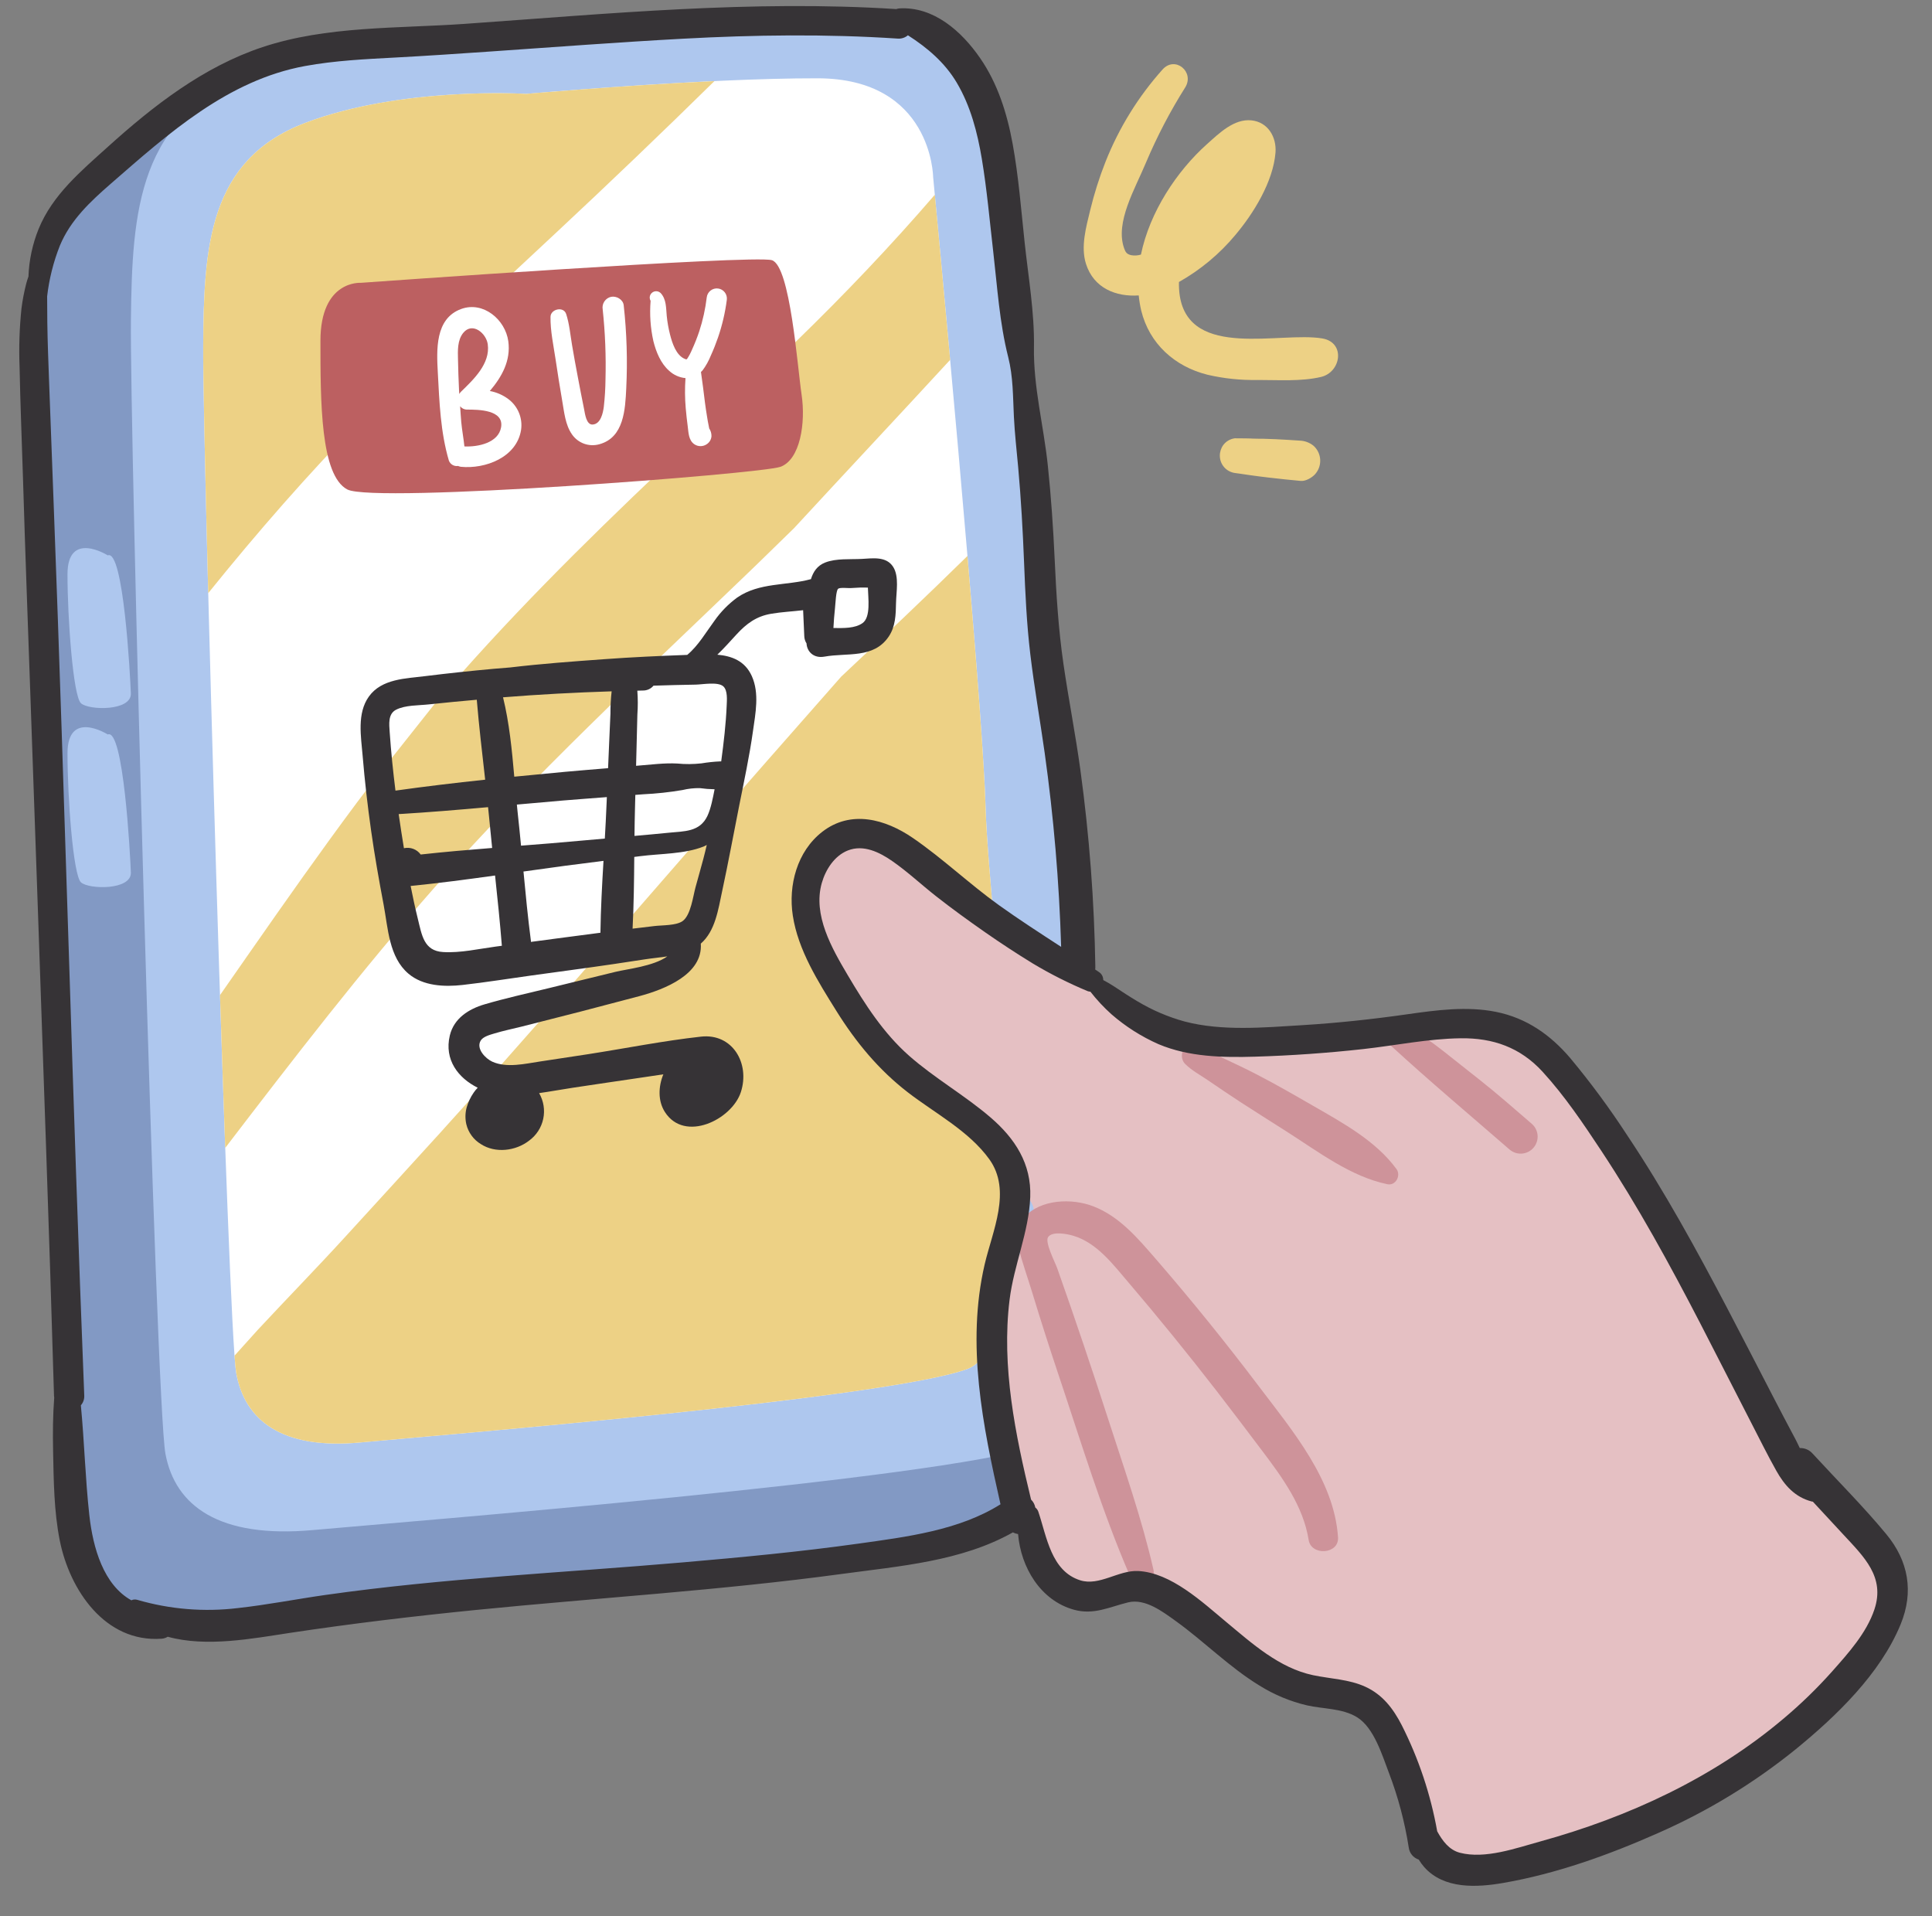 <?xml version="1.0" encoding="UTF-8"?>
<!DOCTYPE svg PUBLIC '-//W3C//DTD SVG 1.0//EN'
          'http://www.w3.org/TR/2001/REC-SVG-20010904/DTD/svg10.dtd'>
<svg fill="none" height="507.2" preserveAspectRatio="xMidYMid meet" style="fill: none;" version="1.0" viewBox="-5.1 -0.6 511.5 507.2" width="511.5" xmlns="http://www.w3.org/2000/svg" xmlns:xlink="http://www.w3.org/1999/xlink" zoomAndPan="magnify"
><rect x="-5.1" y="-0.6" width="511.5" height="507.2" fill="#808080" stroke="none"/><g id="change1_1"
  ><path d="M105.767 36.032C105.767 36.032 74.036 24.746 43.012 34.228C-5.06 48.92 3.942 81.286 3.616 110.025C3.291 138.764 10.177 396.43 12.76 410.191C15.342 423.952 26.922 432.6 51.818 430.35C76.714 428.099 217.876 416.888 243.35 408.121C268.824 399.354 272.796 401.255 271.903 367.02C271.009 332.785 234.014 59.787 234.014 59.787C234.014 59.787 233.82 31.025 197.692 31.118C161.563 31.212 105.767 36.032 105.767 36.032Z" fill="#8299C4"
  /></g
  ><g id="change2_1"
  ><path d="M131.708 10.121C131.708 10.121 92.518 7.994 61.957 18.884C31.396 29.774 29.881 55.375 29.559 84.114C29.237 112.853 36.12 370.519 38.704 384.279C41.289 398.039 52.867 406.689 77.763 404.439C102.659 402.188 243.82 390.977 269.295 382.21C294.769 373.443 276.628 252.572 275.735 218.339C274.842 184.107 259.958 33.876 259.958 33.876C259.958 33.876 259.765 5.113 223.636 5.207C187.507 5.301 131.708 10.121 131.708 10.121Z" fill="#AEC7EE"
  /></g
  ><g id="change3_1"
  ><path d="M134.194 24.254C134.194 24.254 101.288 22.189 75.669 31.945C50.05 41.701 48.87 64.886 48.699 90.917C48.527 116.949 55.219 350.376 57.438 362.849C59.657 375.323 69.407 383.199 90.303 381.248C111.199 379.298 229.662 369.641 251.018 361.79C272.374 353.939 256.717 244.386 255.845 213.373C254.973 182.36 241.946 46.225 241.946 46.225C241.946 46.225 241.68 20.171 211.348 20.127C181.016 20.084 134.194 24.254 134.194 24.254Z" fill="#fff"
  /></g
  ><g id="change4_1"
  ><path d="M90.944 110.088C107.515 93.15 124.921 77.061 142.241 60.898C156.345 47.736 170.281 34.393 184.047 20.869C158.902 22.056 134.194 24.255 134.194 24.255C134.194 24.255 101.288 22.19 75.669 31.946C50.05 41.702 48.87 64.887 48.699 90.918C48.648 98.543 49.188 123.97 50.032 156.414C62.965 140.363 76.513 124.839 90.944 110.088Z" fill="#EDD185"
  /></g
  ><g id="change4_2"
  ><path d="M110.114 234.145C136.042 204.747 164.962 178.015 193.176 150.842L195.926 148.186C199.001 145.204 202.056 142.204 205.125 139.216C218.863 124.329 232.732 109.562 246.452 94.66C244.664 75.016 243.123 58.641 242.395 50.953C230.769 64.444 218.478 77.342 205.702 89.747C194.036 101.076 182.15 112.174 170.354 123.367C149.19 143.448 128.498 163.979 109.603 186.199C103.828 193.506 98.042 200.806 92.244 208.097C91.284 209.37 90.306 210.63 89.353 211.907C79.726 224.825 70.456 238.003 61.241 251.217C58.542 255.088 55.843 258.958 53.145 262.829C53.611 277.112 54.078 290.818 54.531 303.272C72.513 279.79 90.542 256.336 110.114 234.145Z" fill="#EDD185"
  /></g
  ><g id="change4_3"
  ><path d="M251.038 146.578C240.039 157.378 228.831 167.977 217.593 178.534C204.336 193.568 191.113 208.632 177.923 223.725C155.752 249.115 133.779 274.676 111.112 299.631C111.866 298.802 112.625 297.978 113.379 297.149L110.046 300.815C110.403 300.423 110.752 300.024 111.112 299.631C102.948 308.608 94.768 317.571 86.572 326.518C78.884 334.941 70.906 343.099 63.135 351.45C61.077 353.714 59.029 355.987 56.992 358.27C57.156 360.526 57.306 362.099 57.439 362.85C59.657 375.323 69.407 383.2 90.304 381.249C111.2 379.298 229.662 369.642 251.019 361.791C272.375 353.94 256.718 244.387 255.846 213.374C255.515 201.708 253.465 175.155 251.038 146.578Z" fill="#EDD185"
  /></g
  ><g id="change5_1"
  ><path d="M231.354 149.444C229.527 146.598 225.919 147.205 223.054 147.355C219.967 147.517 216.27 147.169 213.358 148.316C211.229 149.154 210.19 150.803 209.597 152.713C203.039 154.485 195.961 153.547 190.08 157.579C187.739 159.293 185.696 161.381 184.034 163.759C181.88 166.667 179.754 170.359 176.842 172.764C169.52 173.031 162.197 173.364 154.888 173.898C146.602 174.498 138.252 175.102 129.962 176.089C128.554 176.206 127.144 176.309 125.737 176.435C119.637 176.983 113.546 177.633 107.466 178.385C102.267 179.028 95.947 179.087 92.572 183.774C89.356 188.24 90.487 194.405 90.911 199.511C91.461 206.127 92.224 212.726 93.153 219.3C94.08 225.857 95.228 232.37 96.462 238.876C97.639 245.092 97.862 252.78 103.051 257.166C106.93 260.447 112.558 260.681 117.375 260.138C123.459 259.451 129.523 258.471 135.587 257.633C142.768 256.637 149.957 255.695 157.13 254.642C159.983 254.224 162.833 253.785 165.682 253.349C167.56 253.061 169.574 252.876 171.571 252.579C167.838 255.21 161.122 255.876 157.829 256.671C151.932 258.095 146.045 259.563 140.15 260.993C134.497 262.365 128.782 263.631 123.199 265.265C118.976 266.501 115.06 268.99 113.986 273.527C112.464 279.953 116.223 284.781 121.372 287.343C120.972 287.749 120.609 288.191 120.29 288.664C119.452 289.875 118.824 291.217 118.429 292.636C118.059 294.056 118.033 295.545 118.352 296.977C118.612 298.073 119.088 299.105 119.752 300.014C120.416 300.923 121.254 301.691 122.218 302.272C126.055 304.76 131.432 304.098 134.951 301.37C136.881 299.977 138.225 297.916 138.72 295.587C139.216 293.258 138.827 290.829 137.631 288.771C140.625 288.346 143.61 287.796 146.563 287.347C152.43 286.456 158.296 285.609 164.162 284.739C166.282 284.426 168.402 284.111 170.521 283.794C169.175 287.084 169.073 290.85 170.921 293.754C176.144 301.95 188.68 295.798 191.046 288.496C193.506 280.902 188.837 272.893 180.489 273.817C170.516 274.921 160.552 276.915 150.636 278.459C146.376 279.126 142.112 279.76 137.849 280.402C133.916 280.994 129.045 282.172 125.237 280.449C123.467 279.649 120.87 277.024 122.16 274.871C122.809 273.787 124.693 273.313 125.787 272.979C128.13 272.264 130.574 271.772 132.95 271.176C143.382 268.558 153.796 265.865 164.194 263.094C170.941 261.283 180.999 257.294 180.438 249.201C184.289 245.844 185.048 240.155 186.091 235.32C187.714 227.792 189.103 220.203 190.608 212.651C191.913 206.109 193.312 199.603 194.243 192.994C194.91 188.261 195.996 182.935 193.949 178.383C192.13 174.336 188.639 173.05 184.817 172.708C186.637 170.965 188.318 169.063 189.899 167.343C192.532 164.48 195.155 162.536 199.072 161.874C201.902 161.395 204.719 161.269 207.527 160.933C207.623 163.214 207.733 165.495 207.832 167.774C207.849 168.468 208.056 169.144 208.432 169.728C208.523 171.786 210.232 173.763 213.194 173.221C219.157 172.131 226.189 173.842 230.193 167.907C231.993 165.24 232.069 162.094 232.126 158.988C232.176 156.094 233.005 152.017 231.354 149.444ZM98.069 193.19C97.925 191.091 97.59 188.394 99.761 187.278C102.182 186.032 105.75 186.162 108.376 185.871C112.62 185.4 116.874 185.024 121.128 184.634C121.717 191.689 122.561 198.744 123.35 205.798C115.417 206.644 107.498 207.58 99.599 208.692C98.955 203.533 98.421 198.361 98.069 193.19ZM101.841 223.938C101.345 220.937 100.881 217.927 100.449 214.907C108.346 214.441 116.231 213.774 124.115 213.073C124.181 213.731 124.257 214.39 124.318 215.048C124.591 217.99 124.89 220.932 125.197 223.873C118.878 224.375 112.563 224.908 106.28 225.606C105.784 224.925 105.099 224.404 104.31 224.107C103.522 223.811 102.663 223.752 101.841 223.938ZM126.203 249.971C121.646 250.579 116.818 251.705 112.197 251.426C107.102 251.119 106.582 246.906 105.535 242.681C104.816 239.783 104.187 236.863 103.615 233.932C111.065 233.194 118.521 232.204 125.969 231.165C126.629 237.365 127.276 243.564 127.769 249.764L126.203 249.971ZM153.864 246.315C149.971 246.819 146.079 247.329 142.188 247.844C139.947 248.145 137.706 248.443 135.465 248.739C135.459 248.639 135.47 248.548 135.456 248.446C134.663 242.359 134.068 236.236 133.491 230.109C137.217 229.583 140.941 229.061 144.659 228.568C147.996 228.125 151.337 227.709 154.677 227.288C154.297 233.634 153.952 239.981 153.864 246.315ZM155.483 212.317C155.363 215.337 155.202 218.361 155.026 221.386C152.867 221.574 150.707 221.756 148.549 221.958C143.329 222.446 138.088 222.858 132.844 223.264C132.561 220.305 132.266 217.348 131.94 214.398C131.867 213.731 131.807 213.057 131.74 212.387C135.824 212.018 139.908 211.658 143.992 211.308C147.849 210.985 151.709 210.708 155.567 210.41C155.538 211.047 155.508 211.68 155.485 212.318L155.483 212.317ZM156.517 188.318C156.419 190.707 156.308 193.096 156.2 195.485C156.09 197.907 155.994 200.33 155.89 202.751C152.1 203.068 148.309 203.367 144.522 203.715C140.034 204.127 135.545 204.557 131.056 205.005C130.439 197.933 129.744 190.771 128.079 183.99C137.651 183.221 147.236 182.711 156.832 182.409C156.612 184.372 156.506 186.346 156.517 188.321V188.318ZM181.108 226.763C180.442 229.26 179.736 231.745 179.049 234.238C178.39 236.63 177.804 241.576 175.68 243.185C174.013 244.448 170.177 244.296 168.147 244.544C166.224 244.778 164.3 245.009 162.377 245.234C162.699 238.926 162.773 232.584 162.823 226.245C163.348 226.178 163.872 226.111 164.397 226.045C169.76 225.351 176.15 225.511 181.219 223.476C181.509 223.36 181.752 223.21 182.019 223.076C181.728 224.309 181.436 225.539 181.108 226.765V226.763ZM184.041 208.591C183.645 210.573 183.125 213.403 182.191 215.387C180.167 219.689 176.002 219.425 171.974 219.838C168.946 220.149 165.914 220.414 162.881 220.681C162.911 218.215 162.945 215.748 163.015 213.285C163.048 212.131 163.073 210.977 163.104 209.823C163.792 209.774 164.478 209.712 165.166 209.663C168.655 209.5 172.132 209.125 175.576 208.541C177.081 208.176 178.627 208.005 180.176 208.032C181.471 208.213 182.776 208.313 184.083 208.334C184.07 208.422 184.055 208.508 184.039 208.594L184.041 208.591ZM186.408 181.099C187.58 182.176 187.353 184.754 187.294 186.136C187.087 191.053 186.502 196.034 185.839 200.964C185.746 200.964 185.67 200.951 185.572 200.954C183.918 201.028 182.269 201.202 180.636 201.473C178.494 201.717 176.332 201.733 174.187 201.52C170.774 201.338 167.219 201.819 163.816 202.08C163.645 202.093 163.474 202.111 163.303 202.124C163.334 200.838 163.373 199.551 163.403 198.264C163.476 195.035 163.557 191.806 163.645 188.578C163.798 186.465 163.794 184.345 163.634 182.233C164.124 182.223 164.614 182.204 165.1 182.195C165.636 182.205 166.168 182.096 166.655 181.874C167.143 181.651 167.575 181.323 167.918 180.911C171.637 180.806 175.357 180.675 179.076 180.633C180.804 180.615 184.991 179.801 186.406 181.101L186.408 181.099ZM223.248 164.354C221.248 165.762 218.299 165.678 215.55 165.648C215.646 163.886 215.769 162.127 215.967 160.371C216.108 159.12 216.218 155.733 216.799 155.256C217.281 154.861 219.465 155.112 220.033 155.081L222.729 154.935C223.268 154.906 223.992 154.962 224.674 154.951C224.736 157.661 225.5 162.772 223.246 164.357L223.248 164.354Z" fill="#363336"
  /></g
  ><g id="change6_1"
  ><path d="M90.369 74.273C90.369 74.273 79.738 73.524 79.738 89.634C79.738 105.745 79.738 125.227 86.856 128.973C93.975 132.72 196.258 124.852 201.503 122.979C206.749 121.106 208.247 111.364 207.123 103.872C205.999 96.379 204.123 69.777 199.257 68.278C194.391 66.78 90.369 74.273 90.369 74.273Z" fill="#BC6061"
  /></g
  ><g id="change3_2"
  ><path d="M129.439 105.011C128.002 103.949 126.342 103.228 124.584 102.905C127.76 99.172 130.184 94.856 129.471 89.719C128.683 84.033 122.879 79.058 117.005 81.192C110.019 83.733 110.494 92.078 110.814 98.087C111.228 105.87 111.526 113.786 113.733 121.305C113.908 121.792 114.248 122.203 114.694 122.467C115.14 122.73 115.663 122.829 116.175 122.747C116.402 122.853 116.644 122.927 116.892 122.967C123.398 123.613 131.675 120.481 132.848 113.25C133.084 111.697 132.891 110.108 132.29 108.656C131.689 107.204 130.703 105.944 129.439 105.011ZM117.563 87.497C119.988 84.555 123.636 87.612 124.035 90.54C124.737 95.691 120.272 99.858 116.951 103.096C116.771 103.275 116.618 103.478 116.497 103.701C116.478 103.367 116.444 103.034 116.43 102.701C116.291 100.012 116.221 97.315 116.155 94.623C116.094 92.273 115.969 89.43 117.563 87.497ZM127.562 112.518C126.853 116.64 121.449 117.75 117.851 117.579C117.635 115.427 117.214 113.273 117.019 111.137C116.89 109.734 116.819 108.327 116.721 106.922C116.937 107.208 117.217 107.439 117.539 107.596C117.86 107.753 118.215 107.832 118.573 107.827C121.525 107.831 128.366 107.858 127.564 112.518H127.562Z" fill="#fff"
  /></g
  ><g id="change3_3"
  ><path d="M160.026 80.201C159.856 78.679 158.104 77.693 156.693 77.974C155.963 78.135 155.324 78.572 154.909 79.193C154.494 79.814 154.335 80.571 154.465 81.307C155.122 87.468 155.37 93.667 155.205 99.861C155.18 102.279 155.031 104.695 154.759 107.098C154.544 108.71 153.953 111.614 151.845 111.783C150.085 111.924 149.778 108.86 149.533 107.684C148.944 104.851 148.418 102.007 147.872 99.166C147.336 96.373 146.831 93.576 146.355 90.773C145.888 88.035 145.657 85.145 144.786 82.507C144.099 80.427 140.683 81.195 140.649 83.275C140.591 86.961 141.427 90.785 141.975 94.424C142.535 98.146 143.105 101.858 143.757 105.565C144.279 108.528 144.561 111.859 146.335 114.392C147.12 115.53 148.242 116.393 149.543 116.861C150.845 117.328 152.259 117.376 153.589 116.999C160.114 115.218 160.431 107.728 160.7 102.195C161.061 94.857 160.836 87.503 160.026 80.201Z" fill="#fff"
  /></g
  ><g id="change3_4"
  ><path d="M183.09 93.529C183.808 91.958 184.443 90.349 185.005 88.716C186.112 85.482 186.891 82.144 187.328 78.754C187.415 78.05 187.218 77.34 186.782 76.78C186.345 76.22 185.704 75.857 184.999 75.77C184.295 75.683 183.584 75.88 183.025 76.317C182.465 76.753 182.102 77.394 182.015 78.099C181.652 81.157 180.988 84.171 180.032 87.099C179.478 88.757 178.834 90.385 178.104 91.974C177.755 92.826 177.322 93.641 176.811 94.407C176.784 94.444 176.753 94.477 176.719 94.506C176.562 94.533 176.402 94.507 176.263 94.431C173.894 93.492 172.863 90.202 172.293 87.965C171.876 86.331 171.583 84.669 171.418 82.991C171.218 80.876 171.34 78.606 169.793 76.956C169.578 76.754 169.315 76.611 169.029 76.54C168.743 76.469 168.443 76.474 168.159 76.552C167.875 76.631 167.616 76.781 167.407 76.989C167.198 77.197 167.046 77.455 166.966 77.738L166.909 78.175C166.91 78.481 166.993 78.782 167.15 79.046C166.858 82.613 167.105 86.204 167.883 89.698C168.586 92.527 169.825 95.611 172.073 97.569C173.26 98.666 174.776 99.342 176.386 99.493C176.196 102.15 176.217 104.818 176.449 107.471C176.579 109.097 176.783 110.713 176.983 112.33C177.193 113.984 177.207 115.934 178.702 116.984C179.205 117.333 179.805 117.514 180.417 117.503C181.029 117.491 181.622 117.288 182.112 116.921C182.444 116.684 182.72 116.377 182.92 116.021C183.119 115.664 183.237 115.268 183.264 114.861C183.277 114.134 183.068 113.42 182.664 112.816C182.531 112.186 182.406 111.553 182.296 110.92C182.216 110.461 182.143 109.999 182.068 109.539C181.878 108.354 181.691 107.168 181.54 105.977C181.196 103.274 180.888 100.562 180.479 97.867C180.63 97.716 180.792 97.582 180.93 97.413C181.811 96.215 182.537 94.91 183.09 93.529Z" fill="#fff"
  /></g
  ><g id="change7_1"
  ><path d="M303.15 275.52C303.15 275.52 245.947 229.025 232.471 221.967C218.995 214.909 205.522 222.609 206.806 238.65C208.09 254.691 265.778 310.884 268.346 318.584C270.913 326.283 261.287 332.7 260.004 344.249C258.721 355.797 257.438 362.856 263.855 391.089C270.272 419.321 280.537 425.096 289.52 420.605C298.503 416.114 301.069 419.487 303.636 421.971C306.202 424.455 326.094 446.271 346.627 448.196C367.159 450.12 365.876 486.18 377.425 496.383C388.974 506.586 479.447 466.162 492.922 431.513C506.396 396.864 468.54 398.148 460.202 370.557C451.863 342.966 417.211 292.918 404.378 279.443C391.545 265.968 366.631 274.31 366.631 274.31C366.631 274.31 353.046 272.385 343.421 274.31C333.797 276.235 303.15 275.52 303.15 275.52Z" fill="#E5C0C3"
  /></g
  ><g id="change8_1"
  ><path d="M328.134 366.323C319.445 354.826 310.382 343.628 300.947 332.728C296.202 327.27 291.337 321.44 284.398 318.753C278.705 316.548 270.416 316.787 266.041 321.662C264.056 323.874 263.779 326.749 264.497 329.536C265.564 333.683 267.038 337.782 268.283 341.881C270.443 348.988 272.713 356.087 275.077 363.129C281.092 381.048 286.601 399.393 294.125 416.747C295.552 420.037 301.106 418.564 300.276 414.923C297.22 401.509 292.604 388.421 288.381 375.337C284.042 361.893 279.525 348.516 274.829 335.206C274.264 333.6 271.456 328.235 272.388 326.88C273.521 325.226 277.569 326.074 279.121 326.547C285.248 328.404 289.446 333.942 293.435 338.621C301.544 348.131 309.43 357.832 317.09 367.721C321.15 372.972 325.147 378.273 329.146 383.568C334.46 390.603 339.946 398.13 341.366 407.048C342.053 411.359 349.437 410.851 349.145 406.382C348.155 391.125 336.974 378.017 328.134 366.323Z" fill="#CE939A"
  /></g
  ><g id="change8_2"
  ><path d="M364.626 308.878C359.17 301.419 350.441 296.678 342.595 292.157C337.688 289.33 332.814 286.514 327.783 283.907C324.868 282.397 321.929 280.998 318.953 279.614C316.292 278.377 313.717 276.948 310.86 276.23C307.958 275.501 306.908 279.315 308.66 281.044C310.413 282.773 312.607 283.947 314.637 285.321C317.492 287.254 320.319 289.207 323.213 291.081C327.313 293.735 331.437 296.336 335.557 298.957C343.818 304.211 352.443 310.859 362.223 312.89C364.424 313.341 365.864 310.572 364.626 308.878Z" fill="#CE939A"
  /></g
  ><g id="change8_3"
  ><path d="M400.349 296.816C395.783 292.883 391.246 288.883 386.511 285.15C383.353 282.664 380.199 280.17 377.051 277.666C374.002 275.242 370.738 273.085 367.571 270.819C364.357 268.519 360.284 273.592 363.208 276.275C373.467 285.691 384.123 294.635 394.632 303.767C395.089 304.142 395.615 304.424 396.18 304.596C396.745 304.768 397.339 304.827 397.927 304.77C398.516 304.713 399.087 304.54 399.608 304.262C400.13 303.984 400.591 303.606 400.967 303.149C401.342 302.693 401.624 302.167 401.796 301.601C401.968 301.036 402.027 300.442 401.97 299.854C401.913 299.266 401.74 298.695 401.462 298.173C401.184 297.652 400.806 297.19 400.349 296.815V296.816Z" fill="#CE939A"
  /></g
  ><g id="change5_2"
  ><path d="M494.299 405.526C488.172 398.122 481.271 391.25 474.767 384.171C474.347 383.694 473.826 383.318 473.242 383.068C472.658 382.819 472.025 382.703 471.391 382.729C470.985 381.884 470.619 381.088 470.283 380.459C468.252 376.65 466.244 372.828 464.261 368.993C460.261 361.28 456.302 353.544 452.262 345.851C444.047 330.206 435.544 314.66 425.719 299.955C421.082 292.829 416.03 285.983 410.587 279.452C405.326 273.299 399.037 268.896 391.024 267.271C383.278 265.701 375.185 266.8 367.454 267.902C358.214 269.22 348.962 270.216 339.644 270.785C329.511 271.404 318.43 272.416 308.5 269.804C304.147 268.606 299.977 266.823 296.104 264.503C293.964 263.253 291.89 261.868 289.822 260.503C288.889 259.887 287.938 259.358 286.983 258.843C286.992 258.424 286.893 258.009 286.696 257.639C286.5 257.268 286.211 256.954 285.859 256.727C285.526 256.496 285.184 256.277 284.848 256.047C284.874 255.876 284.89 255.704 284.896 255.531C284.629 238.04 283.307 220.582 280.937 203.252C279.65 193.846 277.811 184.531 276.448 175.137C275.11 165.922 274.546 156.699 274.123 147.405C273.746 139.121 273.175 130.873 272.313 122.623C271.223 112.185 268.468 101.832 268.642 91.346C268.796 82.096 267.145 72.67 266.163 63.481C265.239 54.833 264.569 46.095 263.01 37.532C261.543 29.478 259.059 21.517 254.358 14.739C249.493 7.709 242.122 1.086 232.995 1.624C232.72 1.643 232.451 1.703 232.195 1.804C194.025 -0.648 155.982 3.044 117.932 5.719C100.235 6.963 81.391 6.221 64.376 11.882C48.787 17.068 35.511 27.378 23.468 38.258C16.375 44.664 8.802 50.964 5.111 60.039C3.497 64.039 2.591 68.289 2.434 72.6C2.205 73.241 1.995 73.89 1.825 74.559C1.283 76.675 0.871 78.823 0.594 80.989C0.05 86.158 -0.121 91.359 0.084 96.552C0.275 106.418 0.692 116.291 0.99 126.157C1.576 145.598 2.294 165.034 2.979 184.471C4.383 224.278 5.765 264.085 7.124 303.893C7.872 325.581 8.565 347.269 9.203 368.956C9.207 369.099 9.239 369.223 9.255 369.356C8.895 374.049 8.863 378.777 8.957 383.478C9.115 391.338 9.179 399.442 10.72 407.182C13.332 420.309 22.726 434.277 37.694 433.199C38.266 433.162 38.82 432.982 39.304 432.676C49.536 435.516 61.78 433.151 71.636 431.661C87.968 429.195 104.411 427.24 120.845 425.595C153.17 422.365 185.66 420.419 217.863 416.043C233.111 413.971 249.429 412.732 263.06 405.054C263.494 405.272 263.959 405.425 264.438 405.506C265.176 414.321 270.378 423.071 279.219 425.525C284.476 426.984 288.587 424.8 293.567 423.582C298.07 422.481 302.722 426.032 306.211 428.542C313.794 434.001 320.379 440.754 328.391 445.629C332.246 448.033 336.468 449.791 340.89 450.836C345.203 451.819 350.263 451.595 354.135 453.959C358.685 456.735 360.845 464.092 362.648 468.788C365.071 475.154 366.82 481.756 367.869 488.486C367.961 489.213 368.258 489.898 368.725 490.461C369.193 491.025 369.811 491.444 370.508 491.668C370.941 492.374 371.432 493.043 371.975 493.668C377.208 499.546 385.887 499.068 392.936 497.844C406.991 495.41 420.895 490.412 433.893 484.64C446.94 478.911 459.166 471.473 470.249 462.519C481.049 453.719 492.731 442.479 498.102 429.376C501.622 420.79 500.185 412.637 494.299 405.526ZM175.496 413.01C144.024 415.729 112.341 417.167 81.049 421.617C73.33 422.715 65.653 424.233 57.903 425.084C48.958 426.169 39.887 425.428 31.237 422.905C30.721 422.748 30.165 422.793 29.681 423.032C22.314 418.937 19.515 409.205 18.549 400.484C17.482 390.832 17.238 381.079 16.309 371.413C16.626 371.052 16.868 370.633 17.021 370.178C17.175 369.723 17.237 369.242 17.204 368.764C14.082 290.646 12.12 212.485 9.165 134.36C8.739 123.116 8.319 111.874 7.903 100.634C7.714 95.331 7.493 90.035 7.426 84.731C7.397 82.437 7.381 80.142 7.379 77.845C7.911 73.249 9.042 68.742 10.744 64.439C13.577 57.61 18.855 52.718 24.315 47.962C39.527 34.71 55.225 20.631 75.641 16.883C83.542 15.433 91.585 15.056 99.59 14.628C107.96 14.18 116.322 13.614 124.684 13.036C141.701 11.861 158.72 10.569 175.753 9.646C194.668 8.624 213.618 8.363 232.527 9.614C233.02 9.658 233.517 9.604 233.988 9.454C234.46 9.303 234.897 9.06 235.273 8.739C240.386 12.014 245.037 15.954 248.19 21.267C251.857 27.449 253.673 34.443 254.845 41.482C256.201 49.629 256.921 57.895 257.868 66.097C258.939 75.378 259.526 84.852 261.822 93.92C263.147 99.149 263.066 104.326 263.33 109.691C263.55 114.172 264.056 118.612 264.463 123.079C265.226 131.5 265.693 139.928 266.027 148.377C266.346 156.443 266.709 164.5 267.666 172.519C268.709 181.261 270.241 189.939 271.474 198.656C273.864 215.696 275.321 232.854 275.839 250.053C270.292 246.441 264.725 242.853 259.344 238.996C251.537 233.397 244.511 226.668 236.608 221.243C229.326 216.243 220.168 213.686 212.557 219.622C205.928 224.792 203.567 233.739 204.794 241.767C206.193 250.921 211.517 259.292 216.33 267.013C221.475 275.266 227.51 282.588 235.233 288.551C242.425 294.104 251.415 298.77 256.817 306.268C262.825 314.605 257.631 325.304 255.587 334.126C250.684 355.28 255.083 376.818 259.786 397.615C248.796 404.538 234.848 406.247 222.261 408.015C206.715 410.193 191.13 411.66 175.496 413.01ZM491.158 425.435C489.076 431.686 484.24 437.03 479.945 441.878C475.964 446.342 471.666 450.514 467.086 454.361C448.554 470.027 426 480.453 402.72 486.86C396.279 488.633 388.104 491.601 381.407 489.86C378.574 489.123 376.807 486.736 375.403 484.187C373.659 474.402 370.491 464.926 365.999 456.061C363.749 451.696 360.94 448.001 356.374 445.913C352.031 443.927 347.144 443.826 342.54 442.855C333.563 440.96 326.395 434.465 319.547 428.772C313.196 423.491 304.942 415.724 296.243 415.28C291.025 415.013 285.952 419.346 280.864 417.73C273.182 415.29 272.028 406.186 269.795 399.565C269.644 399.128 269.365 398.745 268.995 398.468C268.85 397.67 268.46 396.937 267.879 396.371C263.7 379.152 260.005 361.161 262.186 343.477C263.32 334.294 267.299 325.553 267.659 316.287C268.003 307.474 263.617 300.771 257.146 295.208C250.297 289.32 242.361 284.852 235.587 278.882C228.812 272.912 223.911 265.275 219.354 257.57C215.182 250.516 210.043 241.643 212.472 233.143C213.484 229.598 215.816 225.935 219.377 224.531C223.5 222.906 227.72 224.984 231.095 227.324C235.157 230.137 238.805 233.571 242.689 236.62C246.925 239.947 251.288 243.103 255.703 246.184C259.84 249.07 264.059 251.831 268.359 254.468C272.996 257.242 277.826 259.678 282.813 261.758C283.062 261.851 283.323 261.907 283.588 261.923C285.264 264.076 287.128 266.075 289.159 267.895C292.889 271.143 297.086 273.811 301.61 275.809C309.632 279.198 318.639 279.381 327.209 279.121C336.771 278.832 346.308 278.162 355.819 277.111C364.365 276.164 372.982 274.368 381.596 274.252C390.21 274.136 397.415 276.692 403.296 283.107C409.162 289.507 414.113 296.887 418.895 304.114C428.561 318.738 436.973 334.126 445.027 349.685C449.56 358.449 454.008 367.26 458.535 376.031C460.726 380.276 462.846 384.577 465.184 388.743C467.353 392.61 470.111 395.713 474.526 396.869C474.643 396.899 474.748 396.9 474.86 396.921C477.548 399.824 480.236 402.726 482.926 405.628C488.4 411.535 494.017 416.852 491.158 425.435Z" fill="#363336"
  /></g
  ><g id="change4_4"
  ><path d="M344.97 88.99C333.915 87.124 309.916 94.568 307.249 77.72C307.071 76.505 306.998 75.277 307.03 74.049C312.729 70.839 317.795 66.616 321.979 61.588C326.802 55.868 331.964 47.495 332.586 39.832C332.92 35.721 330.618 31.719 326.226 31.261C321.614 30.779 317.66 34.687 314.473 37.535C306.43 44.725 299.284 55.534 296.968 66.791C296.142 67.048 295.268 67.106 294.416 66.959C293.187 66.692 292.878 66.151 292.51 65.112C290.077 58.233 295.418 49.39 298.337 42.357C301.246 35.483 304.707 28.857 308.686 22.543C311.246 18.423 305.974 14.057 302.659 17.829C296.254 24.996 291.16 33.234 287.611 42.167C285.957 46.351 284.597 50.645 283.538 55.017C282.46 59.479 280.972 64.7 282.412 69.239C284.466 75.721 290.406 78.02 296.379 77.605C296.507 78.941 296.725 80.266 297.03 81.573C299.168 90.378 305.896 96.43 314.576 98.599C318.92 99.608 323.372 100.075 327.831 99.988C333.25 99.976 339.385 100.43 344.657 99.182C349.961 97.927 351.197 90.041 344.97 88.99Z" fill="#EDD185"
  /></g
  ><g id="change4_5"
  ><path d="M321.829 124.606C321.466 124.554 319.87 124.334 321.829 124.606Z" fill="#EDD185"
  /></g
  ><g id="change4_6"
  ><path d="M342.681 117.419C341.612 116.547 340.281 116.06 338.901 116.036C334.701 115.752 330.483 115.492 326.276 115.524L327.593 115.517C325.66 115.465 323.751 115.42 321.82 115.426C320.62 115.583 319.531 116.209 318.792 117.168C318.18 117.993 317.851 118.994 317.854 120.022C317.852 121.137 318.254 122.216 318.984 123.059C319.714 123.901 320.725 124.452 321.829 124.61C322.196 124.662 322.563 124.712 322.932 124.759C323.914 124.886 324.89 125.047 325.869 125.189C327.489 125.425 329.116 125.622 330.741 125.815C333.586 126.151 336.432 126.45 339.281 126.71C340.56 126.827 342.227 125.863 343.045 124.963C343.997 123.915 344.493 122.531 344.425 121.116C344.357 119.701 343.73 118.371 342.681 117.419Z" fill="#EDD185"
  /></g
  ><g id="change2_2"
  ><path d="M23.426 146.417C23.426 146.417 12.769 139.679 12.769 151.417C12.769 163.155 14.267 183.649 16.328 185.56C18.388 187.47 29.727 187.702 29.545 182.956C29.363 178.209 27.601 144.651 23.426 146.417Z" fill="#AEC7EE"
  /></g
  ><g id="change2_3"
  ><path d="M23.426 193.829C23.426 193.829 12.771 187.088 12.771 198.824C12.771 210.56 14.27 231.057 16.331 232.967C18.391 234.878 29.73 235.11 29.548 230.363C29.366 225.617 27.601 192.061 23.426 193.829Z" fill="#AEC7EE"
  /></g
></svg
>
